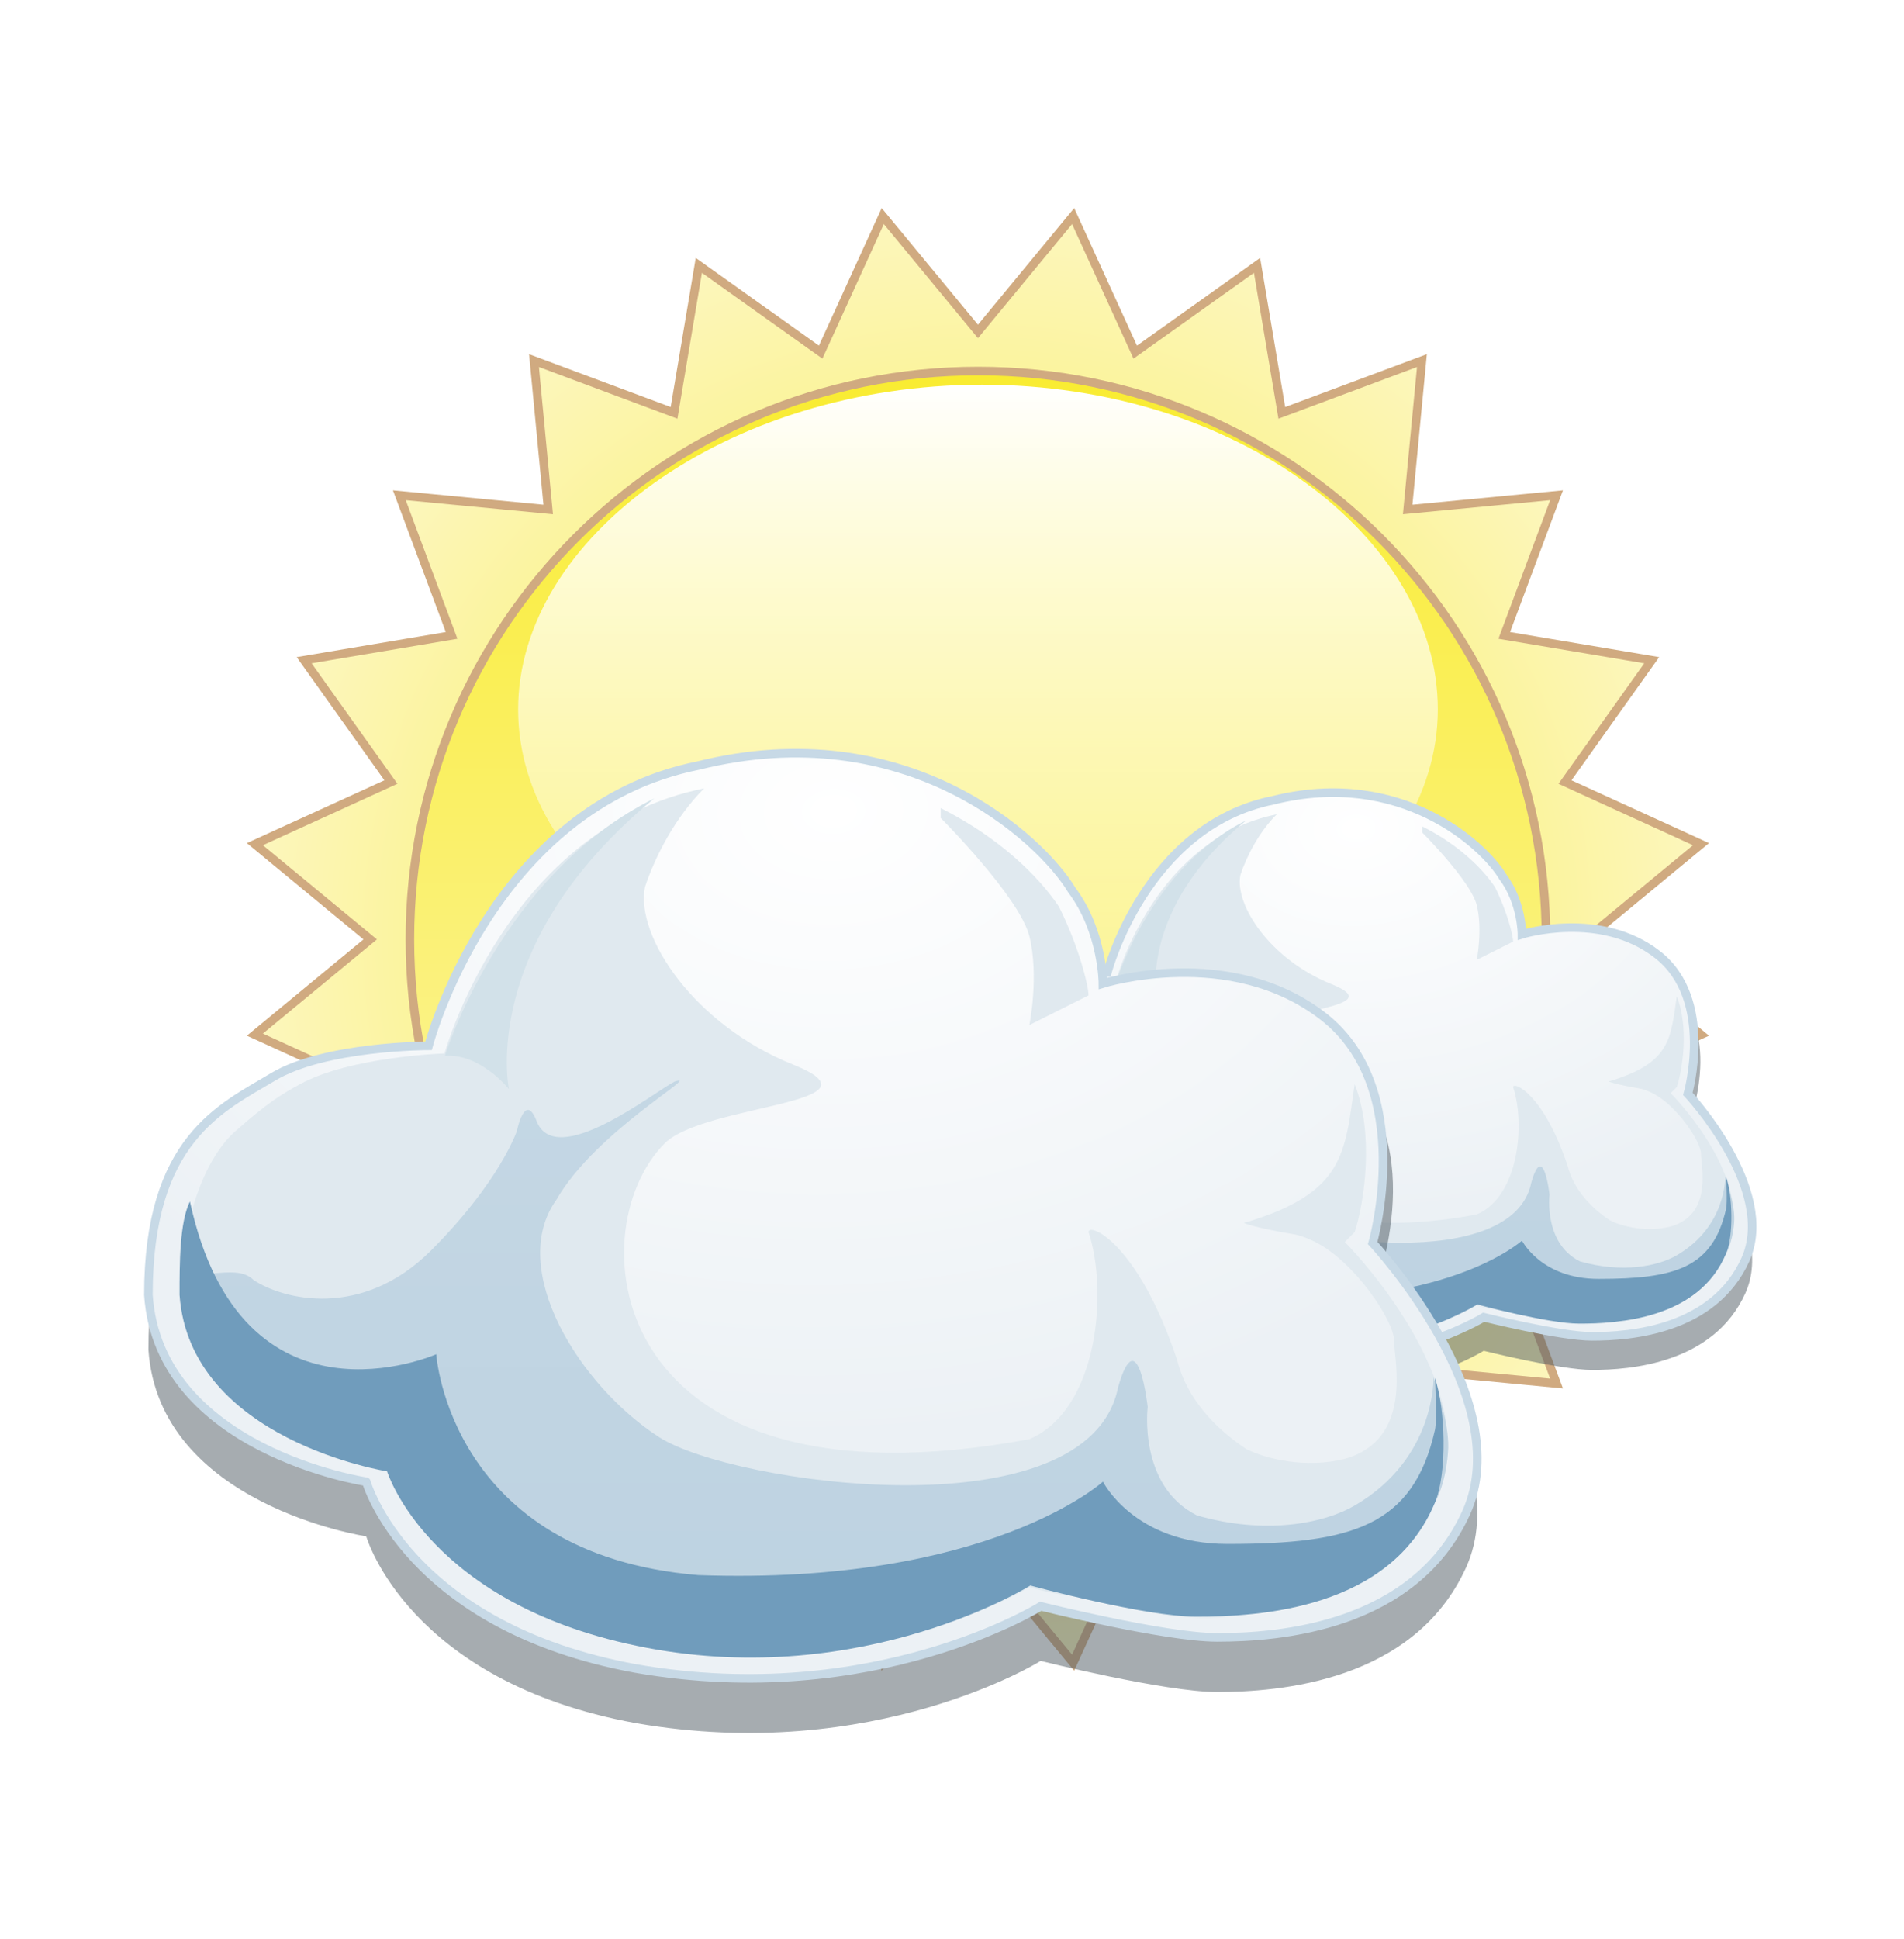 <?xml version="1.0" encoding="iso-8859-1"?>
<!-- Generator: Adobe Illustrator 16.0.0, SVG Export Plug-In . SVG Version: 6.00 Build 0)  -->
<!DOCTYPE svg PUBLIC "-//W3C//DTD SVG 1.0//EN" "http://www.w3.org/TR/2001/REC-SVG-20010904/DTD/svg10.dtd">
<svg version="1.0" id="Layer_1" xmlns="http://www.w3.org/2000/svg" xmlns:xlink="http://www.w3.org/1999/xlink" x="0px" y="0px"
	 width="111px" height="113px" viewBox="0 0 111 113" style="enable-background:new 0 0 111 113;" xml:space="preserve">
<filter  id="Blur_2">
	<feGaussianBlur  stdDeviation="2"></feGaussianBlur>
</filter>
<filter  id="Blur1">
	<feGaussianBlur  stdDeviation="1"></feGaussianBlur>
</filter>
<g>
	<g>
		<radialGradient id="SVGID_1_" cx="57.012" cy="54.744" r="42.153" gradientUnits="userSpaceOnUse">
			<stop  offset="0" style="stop-color:#F9EC31"/>
			<stop  offset="1" style="stop-color:#FCF6BC"/>
		</radialGradient>
		
			<polygon style="fill-rule:evenodd;clip-rule:evenodd;fill:url(#SVGID_1_);stroke:#D0AA80;stroke-width:0.5;stroke-miterlimit:10;" points="
			57.013,19.314 62.562,12.592 66.182,20.521 73.283,15.465 74.728,24.061 82.896,21.014 82.065,29.691 90.744,28.863 
			87.695,37.029 96.292,38.475 91.236,45.575 99.165,49.194 92.443,54.745 99.165,60.295 91.236,63.914 96.292,71.016 
			87.695,72.461 90.744,80.626 82.065,79.798 82.896,88.477 74.728,85.43 73.283,94.025 66.182,88.967 62.562,96.897 57.013,90.175 
			51.463,96.897 47.843,88.967 40.741,94.025 39.296,85.428 31.131,88.477 31.959,79.798 23.281,80.626 26.328,72.461 
			17.731,71.016 22.789,63.914 14.859,60.295 21.582,54.745 14.859,49.194 22.789,45.575 17.731,38.475 26.328,37.029 
			23.281,28.863 31.959,29.691 31.131,21.014 39.296,24.061 40.741,15.465 47.843,20.521 51.463,12.592 		"/>
		<g>
			<linearGradient id="SVGID_2_" gradientUnits="userSpaceOnUse" x1="57.013" y1="21.623" x2="57.013" y2="87.868">
				<stop  offset="0" style="stop-color:#F9EC31"/>
				<stop  offset="1" style="stop-color:#FCF6BC"/>
			</linearGradient>
			<path style="fill-rule:evenodd;clip-rule:evenodd;fill:url(#SVGID_2_);" d="M23.896,54.745c0-18.302,14.82-33.122,33.127-33.122
				c18.286,0,33.107,14.82,33.107,33.122c0,18.282-14.821,33.123-33.107,33.123C38.716,87.868,23.896,73.027,23.896,54.745z"/>
			<linearGradient id="SVGID_3_" gradientUnits="userSpaceOnUse" x1="57.014" y1="22.232" x2="57.014" y2="58.591">
				<stop  offset="0" style="stop-color:#FFFFFF"/>
				<stop  offset="1" style="stop-color:#FFFFFF;stop-opacity:0.2"/>
			</linearGradient>
			<path style="fill-rule:evenodd;clip-rule:evenodd;fill:url(#SVGID_3_);" d="M30.206,41.342c0-10.029,12.234-18.922,27.055-18.922
				c14.8,0,26.561,8.893,26.561,18.922c0,10.012-11.998,18.123-26.799,18.123C42.201,59.465,30.206,51.354,30.206,41.342z"/>
			
				<radialGradient id="SVGID_4_" cx="186.952" cy="-17.315" r="16.115" gradientTransform="matrix(1.095 0 0 0.88 -141.82 86.995)" gradientUnits="userSpaceOnUse">
				<stop  offset="0.178" style="stop-color:#FFFFFF"/>
				<stop  offset="1" style="stop-color:#FFFFFF;stop-opacity:0"/>
			</radialGradient>
			<path style="fill-rule:evenodd;clip-rule:evenodd;fill:url(#SVGID_4_);" d="M45.32,71.742c0-8.076,7.849-14.604,17.533-14.604
				s17.535,6.528,17.535,14.604c0,8.072-7.851,14.623-17.535,14.623S45.32,79.814,45.32,71.742z"/>
			<path style="fill-rule:evenodd;clip-rule:evenodd;fill:none;stroke:#D0AA80;stroke-width:0.5;stroke-miterlimit:10;" d="
				M23.896,54.745c0-18.302,14.82-33.122,33.127-33.122c18.286,0,33.107,14.82,33.107,33.122c0,18.282-14.821,33.123-33.107,33.123
				C38.716,87.868,23.896,73.027,23.896,54.745z"/>
		</g>
	</g>
	<g>
		<g style="opacity:0.5;filter:url(#Blur1);">
			<path style="fill-rule:evenodd;clip-rule:evenodd;fill:#4D5961;" d="M64.555,58.636c0,0,2.23-8.555,9.669-10.042
				c7.439-1.859,12.273,2.604,13.39,4.463c1.115,1.487,1.115,3.348,1.115,3.348s5.207-1.488,8.555,1.115s1.115,8.184,1.115,8.184
				s5.208,5.577,3.349,9.669c-1.86,4.091-6.695,4.462-8.927,4.462c-1.859,0-6.323-1.115-6.323-1.115s-5.95,3.72-14.504,2.232
				c-8.183-1.488-9.671-6.695-9.671-6.695s-7.438-1.115-7.81-6.694c0-5.577,2.604-6.693,4.462-7.811
				C60.835,58.636,64.555,58.636,64.555,58.636z"/>
		</g>
		
			<radialGradient id="SVGID_5_" cx="79.074" cy="48.264" r="22.629" gradientTransform="matrix(0.044 0.999 -1.394 0.062 142.869 -33.705)" gradientUnits="userSpaceOnUse">
			<stop  offset="0" style="stop-color:#FFFFFF"/>
			<stop  offset="1" style="stop-color:#ECF1F5"/>
		</radialGradient>
		
			<path style="fill-rule:evenodd;clip-rule:evenodd;fill:url(#SVGID_5_);stroke:#C7D9E6;stroke-width:0.5;stroke-miterlimit:10;" d="
			M64.555,56.678c0,0,2.23-8.554,9.669-10.042c7.439-1.858,12.273,2.604,13.39,4.464c1.115,1.487,1.115,3.348,1.115,3.348
			s4.554-1.424,7.899,1.18c3.349,2.604,1.771,8.118,1.771,8.118s5.208,5.579,3.349,9.671c-1.86,4.089-6.695,4.461-8.927,4.461
			c-1.859,0-6.323-1.115-6.323-1.115s-5.95,3.72-14.504,2.231c-8.183-1.488-9.671-6.694-9.671-6.694s-7.438-1.114-7.81-6.694
			c0-5.58,2.604-6.694,4.462-7.812C60.835,56.678,64.555,56.678,64.555,56.678z"/>
		<g>
			<g>
				<defs>
					<path id="SVGID_80_" d="M64.555,56.678c0,0,2.23-8.554,9.669-10.042c7.439-1.858,12.273,2.604,13.39,4.464
						c1.115,1.487,1.115,3.348,1.115,3.348s4.554-1.424,7.899,1.18c3.349,2.604,1.771,8.118,1.771,8.118s5.208,5.579,3.349,9.671
						c-1.86,4.089-6.695,4.461-8.927,4.461c-1.859,0-6.323-1.115-6.323-1.115s-5.95,3.72-14.504,2.231
						c-8.183-1.488-9.671-6.694-9.671-6.694s-7.438-1.114-7.81-6.694c0-5.58,2.604-6.694,4.462-7.812
						C60.835,56.678,64.555,56.678,64.555,56.678z"/>
				</defs>
				<clipPath id="SVGID_6_">
					<use xlink:href="#SVGID_80_"  style="overflow:visible;"/>
				</clipPath>
				<g style="clip-path:url(#SVGID_6_);">
					<radialGradient id="SVGID_7_" cx="78.319" cy="62.821" r="22.695" gradientUnits="userSpaceOnUse">
						<stop  offset="0" style="stop-color:#E0E9EF"/>
						<stop  offset="1" style="stop-color:#E0E9EF"/>
					</radialGradient>
					<path style="fill-rule:evenodd;clip-rule:evenodd;fill:url(#SVGID_7_);filter:url(#Blur_2);" d="M88.212,63.354
						c0.707,2.118,0.354,6.36-2.119,7.421C70.899,73.6,69.841,63.354,73.02,60.174c1.413-1.413,8.127-1.413,4.594-2.826
						c-3.534-1.414-5.653-4.594-5.301-6.359c0.354-1.061,1.061-2.475,2.12-3.534c-7.065,1.414-9.307,9.498-9.307,9.498
						s-3.373,0.108-5.18,1.102c-0.692,0.381-1.145,0.649-2.328,1.696c-0.956,0.842-1.911,2.898-1.911,5.722
						c0.354,5.303,7.419,6.362,7.419,6.362s1.414,4.946,9.187,6.359c8.126,1.411,13.78-2.12,13.78-2.12s1.06,0.353,2.119,0.353l0,0
						c2.12,0.707,5.653,1.414,7.773-0.353c0.354-0.354,0.707-0.354,0.707-0.707h1.414l2.826-3.181
						c1.059-3.886-3.533-8.479-3.533-8.479s0,0,0.354-0.354c0.354-1.061,0.705-3.533,0-5.3c-0.354,2.474-0.354,3.886-3.888,4.946
						c-0.353,0,0.603,0.251,1.705,0.431c0.35,0.056,0.769,0.276,0.769,0.276c1.414,0.707,2.827,2.826,2.827,3.533
						c0,0.706,0.706,3.534-1.767,4.238c-1.414,0.355-2.827,0-3.534-0.353c-1.06-0.706-2.12-1.767-2.474-3.18
						C89.979,63.707,88.212,63,88.212,63.354z M86.093,55.934l2.119-1.06c0-0.353-0.353-1.767-1.06-3.18
						c-0.706-1.061-2.12-2.475-4.239-3.534v0.354c0,0,2.826,2.826,3.18,4.24C86.446,54.167,86.093,55.934,86.093,55.934z"/>
					<g style="filter:url(#Blur_2);">
						<linearGradient id="SVGID_8_" gradientUnits="userSpaceOnUse" x1="78.407" y1="57.96" x2="78.407" y2="78.472">
							<stop  offset="0" style="stop-color:#C4D7E4"/>
							<stop  offset="1" style="stop-color:#BDD2E1"/>
						</linearGradient>
						<path style="fill-rule:evenodd;clip-rule:evenodd;fill:url(#SVGID_8_);" d="M55.707,64.32c0,0.354,0,0.706,0,1.061
							c0.354,5.299,7.419,6.358,7.419,6.358s1.414,4.946,9.187,6.359c8.126,1.414,13.78-2.119,13.78-2.119s4.24,1.06,6.007,1.06
							c2.118,0,5.986-0.302,8.418-3.812c0.463-0.665,0.576-1.738,0.589-2.149c0.029-0.94-0.527-2.519-0.527-2.519
							s0.085,2.903-2.826,4.595c-1.103,0.639-3.181,1.059-5.653,0.352c-2.12-1.06-1.767-3.886-1.767-3.886s-0.354-3.181-1.061-0.707
							c-1.06,5.3-13.844,3.466-16.445,1.792c-2.872-1.846-5.46-6.031-3.694-8.504c1.414-2.474,5.301-4.595,4.24-4.241
							c-0.706,0.354-4.26,3.188-4.946,1.413c-0.415-1.072-0.707,0.354-0.707,0.354s-0.603,1.811-3.075,4.284
							c-2.474,2.472-5.3,1.765-6.36,1.059C57.577,64.364,56.061,65.381,55.707,64.32z"/>
					</g>
					<g style="filter:url(#Blur_2);">
						<path style="fill-rule:evenodd;clip-rule:evenodd;fill:#709CBC;" d="M56,62.256c-0.372,0.744-0.372,2.232-0.372,3.349
							c0.372,5.207,7.438,6.321,7.438,6.321s1.488,4.836,9.299,6.323c7.81,1.488,13.76-2.231,13.76-2.231s4.092,1.115,5.952,1.115
							c2.23,0,6.962-0.25,8.554-4.09c0.45-1.086,0.37-3.347,0-4.464c0,0,0.081,1.497,0,1.861c-0.778,3.456-2.976,4.089-7.438,4.089
							c-3.349,0-4.464-2.23-4.464-2.23s-4.09,3.719-14.505,3.347c-8.925-0.743-9.394-7.916-9.394-7.916S57.859,70.812,56,62.256z"/>
					</g>
					<g style="filter:url(#Blur_2);">
						<path style="fill-rule:evenodd;clip-rule:evenodd;fill:#D2E1E9;" d="M72.643,47.814c-5.488,2.715-7.503,9.223-7.503,9.223
							c1.271-0.093,2.297,1.189,2.297,1.189S66.32,53.021,72.643,47.814z"/>
					</g>
				</g>
			</g>
		</g>
	</g>
	<g>
		<g style="opacity:0.5;filter:url(#Blur1);">
			<path style="fill-rule:evenodd;clip-rule:evenodd;fill:#4D5961;" d="M24.983,64.128c0,0,3.628-13.911,15.726-16.331
				c12.099-3.024,19.962,4.234,21.777,7.259c1.813,2.419,1.813,5.443,1.813,5.443s8.468-2.42,13.912,1.814
				c5.444,4.233,1.813,13.309,1.813,13.309s8.47,9.072,5.446,15.726c-3.026,6.653-10.89,7.257-14.52,7.257
				c-3.024,0-10.281-1.813-10.281-1.813s-9.679,6.049-23.59,3.629c-13.308-2.419-15.728-10.888-15.728-10.888
				S9.257,87.719,8.652,78.646c0-9.073,4.232-10.888,7.258-12.702C18.935,64.128,24.983,64.128,24.983,64.128z"/>
		</g>
		
			<radialGradient id="SVGID_9_" cx="48.597" cy="47.26" r="36.803" gradientTransform="matrix(0.044 0.999 -1.394 0.062 112.336 -4.199)" gradientUnits="userSpaceOnUse">
			<stop  offset="0" style="stop-color:#FFFFFF"/>
			<stop  offset="1" style="stop-color:#ECF1F5"/>
		</radialGradient>
		
			<path style="fill-rule:evenodd;clip-rule:evenodd;fill:url(#SVGID_9_);stroke:#C7D9E6;stroke-width:0.5;stroke-miterlimit:10;" d="
			M24.983,60.945c0,0,3.628-13.91,15.726-16.331c12.099-3.024,19.962,4.234,21.777,7.259c1.813,2.419,1.813,5.443,1.813,5.443
			s7.404-2.316,12.847,1.92c5.446,4.232,2.879,13.202,2.879,13.202s8.47,9.073,5.446,15.726c-3.026,6.653-10.89,7.258-14.52,7.258
			c-3.024,0-10.281-1.813-10.281-1.813s-9.679,6.048-23.59,3.629c-13.308-2.42-15.728-10.889-15.728-10.889
			S9.257,84.536,8.652,75.464c0-9.073,4.232-10.889,7.258-12.703C18.935,60.945,24.983,60.945,24.983,60.945z"/>
		<g>
			<g>
				<defs>
					<path id="SVGID_85_" d="M24.983,60.945c0,0,3.628-13.91,15.726-16.331c12.099-3.024,19.962,4.234,21.777,7.259
						c1.813,2.419,1.813,5.443,1.813,5.443s7.404-2.316,12.847,1.92c5.446,4.232,2.879,13.202,2.879,13.202s8.47,9.073,5.446,15.726
						c-3.026,6.653-10.89,7.258-14.52,7.258c-3.024,0-10.281-1.813-10.281-1.813s-9.679,6.048-23.59,3.629
						c-13.308-2.42-15.728-10.889-15.728-10.889S9.257,84.536,8.652,75.464c0-9.073,4.232-10.889,7.258-12.703
						C18.935,60.945,24.983,60.945,24.983,60.945z"/>
				</defs>
				<clipPath id="SVGID_10_">
					<use xlink:href="#SVGID_85_"  style="overflow:visible;"/>
				</clipPath>
				<g style="clip-path:url(#SVGID_10_);">
					<radialGradient id="SVGID_11_" cx="47.371" cy="70.936" r="36.91" gradientUnits="userSpaceOnUse">
						<stop  offset="0" style="stop-color:#E0E9EF"/>
						<stop  offset="1" style="stop-color:#E0E9EF"/>
					</radialGradient>
					<path style="fill-rule:evenodd;clip-rule:evenodd;fill:url(#SVGID_11_);filter:url(#Blur_2);" d="M63.459,71.801
						c1.149,3.447,0.574,10.345-3.447,12.069C35.303,88.466,33.58,71.801,38.751,66.631c2.299-2.299,13.217-2.299,7.471-4.597
						c-5.747-2.3-9.195-7.471-8.621-10.344c0.575-1.725,1.724-4.022,3.449-5.746c-11.493,2.299-15.137,15.446-15.137,15.446
						s-5.485,0.18-8.423,1.792c-1.126,0.619-1.861,1.057-3.787,2.757c-1.555,1.372-3.108,4.715-3.108,9.309
						c0.575,8.622,12.066,10.344,12.066,10.344s2.299,8.047,14.939,10.345c13.217,2.298,22.411-3.448,22.411-3.448
						s1.724,0.574,3.447,0.574l0,0c3.446,1.149,9.193,2.3,12.642-0.574c0.575-0.575,1.149-0.575,1.149-1.148h2.3l4.597-5.172
						c1.723-6.32-5.747-13.791-5.747-13.791s0,0,0.575-0.576c0.575-1.723,1.147-5.744,0-8.618c-0.575,4.022-0.575,6.319-6.322,8.045
						c-0.573,0,0.98,0.407,2.772,0.698c0.569,0.092,1.251,0.451,1.251,0.451c2.299,1.15,4.598,4.597,4.598,5.746
						s1.148,5.747-2.874,6.895c-2.299,0.574-4.597,0-5.747-0.576c-1.723-1.146-3.447-2.87-4.021-5.169
						C66.334,72.377,63.459,71.228,63.459,71.801z M60.012,59.734l3.447-1.724c0-0.574-0.574-2.872-1.724-5.172
						c-1.148-1.724-3.447-4.021-6.896-5.746v0.575c0,0,4.597,4.598,5.172,6.896C60.587,56.862,60.012,59.734,60.012,59.734z"/>
					<g style="filter:url(#Blur_2);">
						<linearGradient id="SVGID_12_" gradientUnits="userSpaceOnUse" x1="47.514" y1="63.029" x2="47.514" y2="96.389">
							<stop  offset="0" style="stop-color:#C4D7E4"/>
							<stop  offset="1" style="stop-color:#BDD2E1"/>
						</linearGradient>
						<path style="fill-rule:evenodd;clip-rule:evenodd;fill:url(#SVGID_12_);" d="M10.596,73.372c0,0.575,0,1.149,0,1.725
							C11.17,83.716,22.661,85.44,22.661,85.44s2.299,8.044,14.941,10.345c13.215,2.296,22.409-3.451,22.409-3.451
							s6.896,1.725,9.769,1.725c3.447,0,9.737-0.49,13.692-6.197c0.752-1.085,0.936-2.83,0.957-3.497
							c0.047-1.53-0.857-4.095-0.857-4.095s0.139,4.721-4.598,7.469c-1.792,1.04-5.172,1.723-9.194,0.574
							c-3.446-1.722-2.872-6.32-2.872-6.32s-0.574-5.172-1.725-1.149c-1.724,8.618-22.515,5.638-26.747,2.915
							c-4.669-3.002-8.88-9.811-6.006-13.832c2.299-4.022,8.62-7.471,6.896-6.896c-1.149,0.575-6.928,5.186-8.045,2.299
							c-0.675-1.744-1.148,0.575-1.148,0.575s-0.98,2.945-5.004,6.968c-4.022,4.021-8.618,2.871-10.343,1.724
							C13.637,73.446,11.17,75.097,10.596,73.372z"/>
					</g>
					<g style="filter:url(#Blur_2);">
						<path style="fill-rule:evenodd;clip-rule:evenodd;fill:#709CBC;" d="M11.072,70.017c-0.605,1.211-0.605,3.631-0.605,5.447
							c0.605,8.466,12.098,10.28,12.098,10.28s2.419,7.864,15.121,10.282c12.703,2.422,22.379-3.628,22.379-3.628
							s6.654,1.814,9.679,1.814c3.629,0,11.324-0.407,13.913-6.653c0.73-1.767,0.603-5.443,0-7.259c0,0,0.132,2.435,0,3.025
							c-1.266,5.623-4.84,6.651-12.098,6.651c-5.445,0-7.259-3.629-7.259-3.629s-6.653,6.05-23.591,5.445
							C26.193,90.584,25.432,78.92,25.432,78.92S14.095,83.93,11.072,70.017z"/>
					</g>
					<g style="filter:url(#Blur_2);">
						<path style="fill-rule:evenodd;clip-rule:evenodd;fill:#D2E1E9;" d="M38.139,46.53c-8.927,4.414-12.202,14.998-12.202,14.998
							c2.065-0.15,3.733,1.938,3.733,1.938S27.855,54.998,38.139,46.53z"/>
					</g>
				</g>
			</g>
		</g>
	</g>
</g>
</svg>
